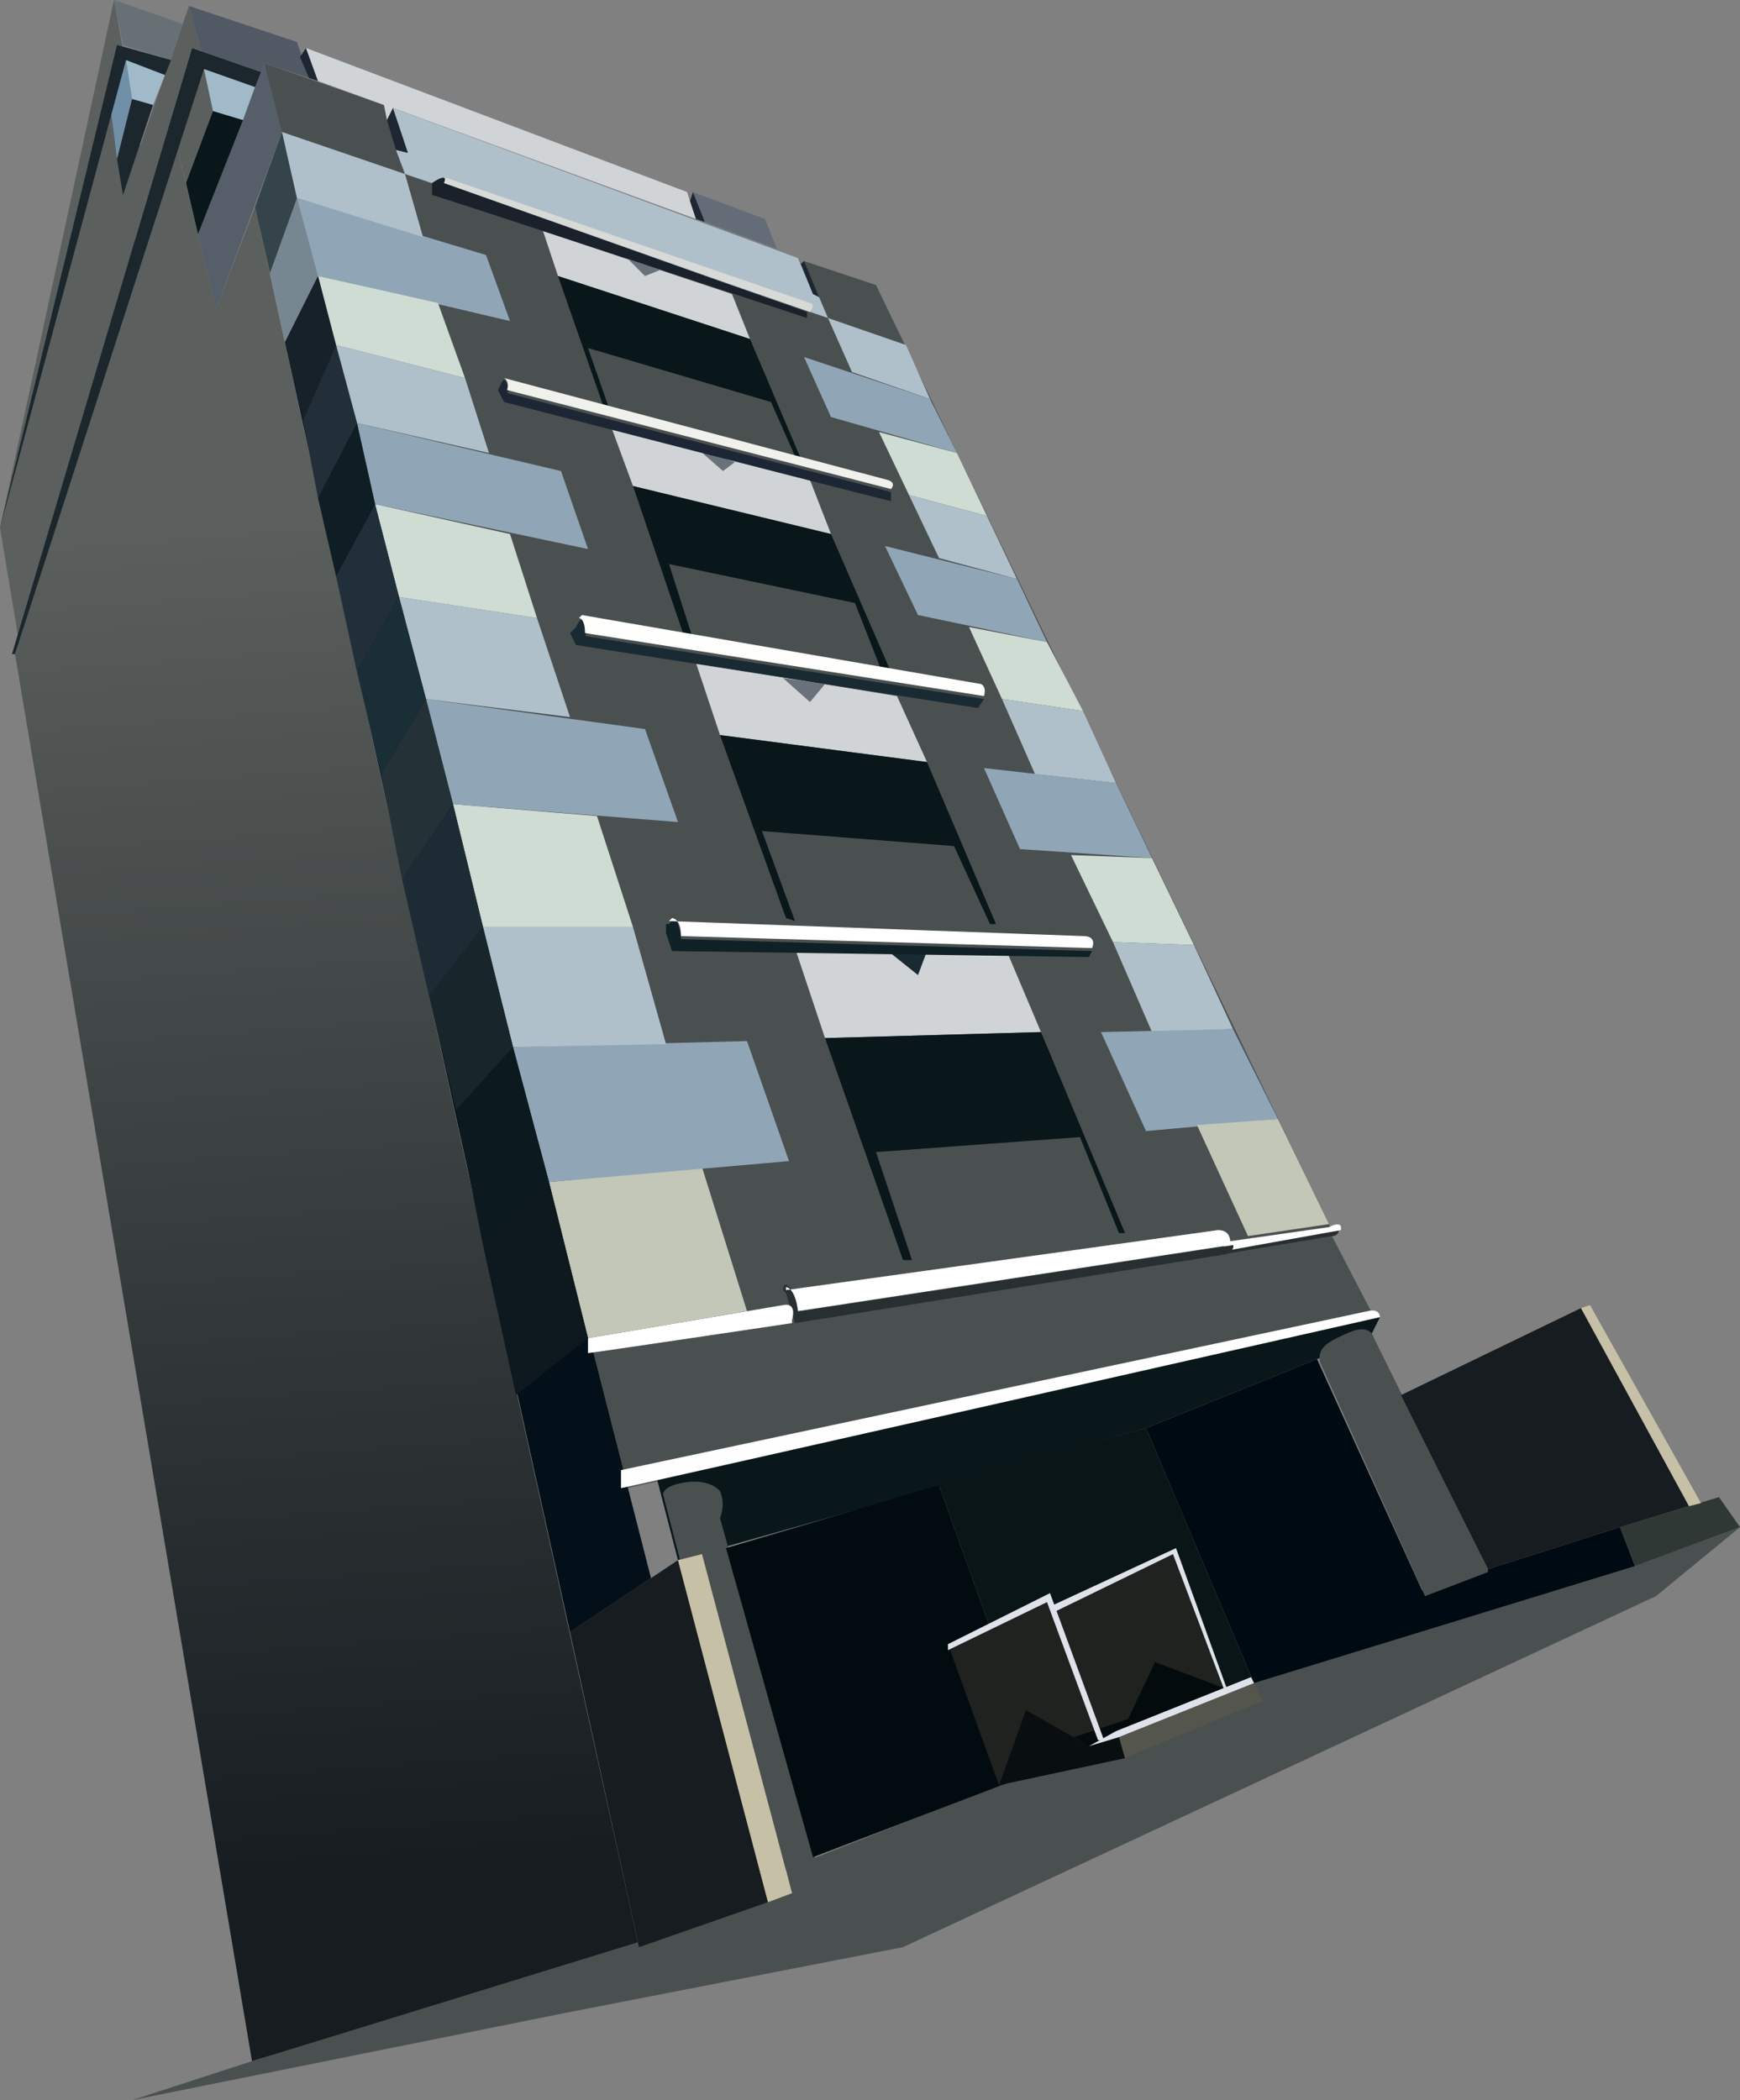 <?xml version="1.0" encoding="UTF-8"?>
<svg id="_レイヤー_1" xmlns="http://www.w3.org/2000/svg" xmlns:xlink="http://www.w3.org/1999/xlink" version="1.1" viewBox="0 0 58 70">
  <rect x="0" y="0" width="58" height="70" fill="#808080" stroke="none"/>
  <!-- Generator: Adobe Illustrator 29.5.1, SVG Export Plug-In . SVG Version: 2.1.0 Build 141)  -->
  <defs>
    <style>
      .st0 {
        fill: #35444a;
      }

      .st1 {
        fill: none;
      }

      .st2 {
        fill: #0f1d25;
      }

      .st3 {
        fill: #69727a;
      }

      .st4 {
        fill: #515964;
      }

      .st5 {
        fill: #303835;
      }

      .st6 {
        fill: #d0d4d7;
      }

      .st7 {
        fill: #1a2a32;
      }

      .st8 {
        fill: #5b5f5d;
      }

      .st9 {
        fill: #555e69;
      }

      .st10 {
        fill: #161c20;
      }

      .st11 {
        fill: #243238;
      }

      .st12 {
        fill: #17212a;
      }

      .st13 {
        fill: #1a2e35;
      }

      .st14 {
        fill: #1f221f;
      }

      .st15 {
        fill: #1b212a;
      }

      .st16 {
        fill: #091517;
      }

      .st17 {
        fill: #c6c0a6;
      }

      .st18 {
        fill: #54564e;
      }

      .st19 {
        fill: #09161a;
      }

      .st20 {
        fill: #18262b;
      }

      .st21 {
        fill: #000a12;
      }

      .st22 {
        fill: #d7dad6;
      }

      .st23 {
        fill: #4a5050;
      }

      .st24 {
        fill: #fefffc;
      }

      .st25 {
        fill: #090e11;
      }

      .st26 {
        fill: #646d77;
      }

      .st27 {
        fill: #b0c0cb;
      }

      .st28 {
        fill: #718fa7;
      }

      .st29 {
        fill: #fff;
      }

      .st30 {
        fill: #0d181f;
      }

      .st31 {
        fill: #a1bac9;
      }

      .st32 {
        fill: #222f38;
      }

      .st33 {
        fill: #0f2127;
      }

      .st34 {
        fill: #f0f0ec;
      }

      .st35 {
        fill: #c3c7b7;
      }

      .st36 {
        fill: #fefefe;
      }

      .st37 {
        fill: #90a6b7;
      }

      .st38 {
        fill: #0c1a20;
      }

      .st39 {
        fill: #1c2b34;
      }

      .st40 {
        fill: #020c10;
      }

      .st41 {
        fill: #dfe2eb;
      }

      .st42 {
        fill: #212f3a;
      }

      .st43 {
        fill: #282f30;
      }

      .st44 {
        fill: #1c2634;
      }

      .st45 {
        fill: #677075;
      }

      .st46 {
        fill: #778791;
      }

      .st47 {
        fill: #1b262d;
      }

      .st48 {
        fill: #1d2632;
      }

      .st49 {
        fill: #040b0c;
      }

      .st50 {
        fill: #030f19;
      }

      .st51 {
        fill: url(#_名称未設定グラデーション_35);
      }

      .st52 {
        fill: #cedcd3;
      }
    </style>
    <linearGradient id="_名称未設定グラデーション_35" data-name="名称未設定グラデーション 35" x1="-972.2" y1="-97.9" x2="-959.7" y2="-142.2" gradientTransform="translate(959.4 -177.8) rotate(-20)" gradientUnits="userSpaceOnUse">
      <stop offset="0" stop-color="#161c20"/>
      <stop offset="1" stop-color="#5b5f5d"/>
    </linearGradient>
  </defs>
  <polygon class="st8" points=".6 21.2 0 17.6 3.8 0 4.7 5 5.5 2.5 5.9 4.9 .6 21.2"/>
  <polygon class="st51" points="8.5 6.9 7.2 10.3 5.9 4.9 .5 21.8 8.4 68.7 21.3 64.9 8.5 6.9"/>
  <polygon class="st23" points="46 43.9 45.7 43.7 44.4 41.2 44.3 40.8 29.2 9.5 26.8 8.7 26.7 8.8 26.6 8.6 13.1 3.6 12.9 4 12.8 3.5 8.8 2.1 20.8 49.2 20.9 49.6 46 43.9"/>
  <polygon class="st23" points="58 50.9 55.2 53.2 30.1 64.9 18.8 67.1 4.4 70 8.4 68.7 25.6 63.4 26.4 63.1 26.2 62.3 33.3 59.5 37.5 58.6 42.1 56.7 41.8 56.1 54.5 52.2 58 50.9"/>
  <polygon class="st21" points="54 50.9 49.6 52.3 47.4 53 43.9 45.3 38.2 47.6 41.8 56.1 54.5 52.2 54 50.9"/>
  <polygon class="st5" points="57.3 49.9 54 50.9 54.5 52.2 58 50.9 57.3 49.9"/>
  <polygon class="st19" points="45.7 44.5 46 43.9 21.9 49.3 22.6 52 38.2 47.6 43.9 45.3 45.7 44.5"/>
  <path class="st23" d="M49.6,52.3l-3.8-7.7s-.1-.5-.8-.2-1.1.5-1,1l3.5,7.8,2.1-.8Z"/>
  <path class="st23" d="M22.1,49.8s0-.3.8-.4,1.1.3,1.1.3c0,0,.2.4,0,.9l3.2,11.4-1.8.6-3.3-12.8Z"/>
  <polygon class="st40" points="24.2 51.6 31.3 49.5 34.7 59 27.1 61.9 24.2 51.6"/>
  <polygon class="st16" points="31.3 49.5 38.2 47.6 41.8 56.1 34.7 59 31.3 49.5"/>
  <polygon class="st14" points="31.6 54.8 35 53.1 35.1 53.5 39.2 51.6 40.9 56.3 41.8 56.1 42.1 56.7 37.5 58.6 33.3 59.5 31.6 54.8"/>
  <polygon class="st25" points="33.3 59.5 34.2 57 36.3 58.2 37.3 57.9 37.5 58.6 33.3 59.5"/>
  <polygon class="st18" points="37.3 57.9 41.8 56.1 42.1 56.7 37.5 58.6 37.3 57.9"/>
  <polygon class="st10" points="19 54.4 22.6 52 25.6 63.4 21.3 64.9 19 54.4"/>
  <polygon class="st17" points="22.6 52 23.4 51.8 26.4 63.1 25.6 63.4 22.6 52"/>
  <polygon class="st10" points="46.7 46.5 52.7 43.6 56.3 50.2 54 50.9 49.6 52.3 46.7 46.5"/>
  <polygon class="st17" points="52.7 43.6 53 43.5 56.7 50.1 56.3 50.2 52.7 43.6"/>
  <polygon class="st50" points="19 54.4 9.5 11.4 10.6 9.2 21.7 52.6 19 54.4"/>
  <polygon class="st37" points="9 9.1 9.5 11.4 10.6 9.2 17 10.7 16.2 8.5 9.9 6.6 9 9.1"/>
  <polygon class="st46" points="9 9.1 9.5 11.4 10.6 9.2 9.9 6.6 9 9.1"/>
  <polygon class="st0" points="8.5 6.9 9 9.1 9.9 6.6 9.4 4.4 8.5 6.9"/>
  <polygon class="st8" points="6.2 6.1 7.1 3.7 6.8 2.3 5.9 4.9 6.2 6.1"/>
  <polygon class="st9" points="6.6 7.8 8.8 2.1 9.4 4.4 7.2 10.3 6.6 7.8"/>
  <polygon class="st19" points="6.2 6.1 7.1 3.7 8.1 4 6.6 7.8 6.2 6.1"/>
  <polygon class="st31" points="6.8 2.3 8.5 2.9 8.1 4 7.1 3.7 6.8 2.3"/>
  <polygon class="st47" points="8.7 2.4 6.4 1.6 .4 21.8 .5 21.8 6.8 2.3 8.5 2.9 8.7 2.4"/>
  <polygon class="st4" points="6.3 .2 6.7 1.7 8.7 2.4 8.8 2.1 10.3 2.6 9.9 1.4 6.3 .2"/>
  <polygon class="st8" points="6.3 .2 4.1 6.5 4.5 8 6.4 1.6 6.7 1.7 6.3 .2"/>
  <polygon class="st31" points="5.1 3.5 4.4 3.3 4.2 2 5.5 2.5 5.1 3.5"/>
  <polygon class="st47" points="4.4 3.3 3.9 5.3 4.1 6.5 5.1 3.5 4.4 3.3"/>
  <polygon class="st28" points="4.2 2 3.7 3.7 3.9 5.3 4.4 3.3 4.2 2"/>
  <polygon class="st47" points="5.7 2 3.9 1.5 0 17.6 0 17.6 4.2 2 5.5 2.5 5.7 2"/>
  <polygon class="st45" points="4.1 1.5 3.8 0 6.1 .8 5.7 2 4.1 1.5"/>
  <polygon class="st1" points="3.8 0 2.9 3.5 2.6 5.7 3.9 1.5 4.1 1.5 3.8 0"/>
  <polygon class="st48" points="10 1.9 10.2 1.6 10.6 2.7 10.3 2.6 10 1.9"/>
  <polygon class="st1" points="8.8 2.1 12.8 3.5 13.5 5.8 9.4 4.4 8.8 2.1"/>
  <polygon class="st27" points="13.5 5.8 14.1 7.9 9.9 6.6 9.4 4.4 13.5 5.8"/>
  <polygon class="st6" points="10.6 2.7 10.2 1.6 22.9 6.4 23.2 7.3 13.1 3.6 12.9 4 12.8 3.5 10.6 2.7"/>
  <polygon class="st48" points="13.1 3.6 13.6 5.1 13.2 5 12.9 4 13.1 3.6"/>
  <polygon class="st27" points="13.6 5.1 13.2 5 13.5 5.8 27.6 10.6 27.3 9.9 27.1 9.8 26.6 8.6 13.1 3.6 13.6 5.1"/>
  <polygon class="st48" points="23 6.7 23.1 6.4 23.5 7.4 23.2 7.3 23 6.7"/>
  <polygon class="st26" points="23.1 6.4 25.5 7.3 25.9 8.3 23.5 7.4 23.1 6.4"/>
  <polygon class="st48" points="26.7 8.8 26.8 8.7 27.3 9.9 27.1 9.8 26.7 8.8"/>
  <polygon class="st1" points="26.8 8.7 29.2 9.5 30.2 11.5 27.6 10.6 26.8 8.7"/>
  <polygon class="st27" points="27.6 10.6 28.4 12.4 31 13.3 30.2 11.5 27.6 10.6"/>
  <polygon class="st37" points="26.8 11.9 31 13.3 31.9 15.1 27.7 13.9 26.8 11.9"/>
  <polygon class="st52" points="31.9 15.1 29.3 14.4 30.3 16.5 32.9 17.2 31.9 15.1"/>
  <polygon class="st27" points="32.9 17.2 33.9 19.3 31.3 18.6 30.3 16.5 32.9 17.2"/>
  <polygon class="st37" points="33.9 19.3 29.5 18.2 30.6 20.5 34.9 21.4 33.9 19.3"/>
  <polygon class="st52" points="34.9 21.4 32.3 20.9 33.4 23.3 36.1 23.7 34.9 21.4"/>
  <polygon class="st27" points="36.1 23.7 33.4 23.3 34.5 25.8 37.2 26.1 36.1 23.7"/>
  <polygon class="st37" points="37.2 26.1 32.8 25.6 34 28.3 38.4 28.6 37.2 26.1"/>
  <polygon class="st52" points="38.4 28.6 35.7 28.5 37.1 31.4 39.8 31.5 38.4 28.6"/>
  <polygon class="st27" points="39.8 31.5 37.1 31.4 38.4 34.4 41.1 34.3 39.8 31.5"/>
  <polygon class="st37" points="41.1 34.3 36.7 34.4 38.2 37.7 42.6 37.3 41.1 34.3"/>
  <polygon class="st35" points="42.6 37.3 39.9 37.5 41.6 41.2 44.3 40.8 42.6 37.3"/>
  <polygon class="st6" points="18.1 7.7 18.6 9.2 25 11.3 24.4 9.8 18.1 7.7"/>
  <polygon class="st3" points="20.9 8.6 21.5 9.2 22 9 20.9 8.6"/>
  <polygon class="st19" points="18.6 9.2 20.1 13.5 20.3 13.6 19.6 11.6 25.7 13.4 26.5 15.2 26.7 15.3 25 11.3 18.6 9.2"/>
  <polygon class="st6" points="20.4 14.3 21.1 16.2 27.7 17.8 27 16 20.4 14.3"/>
  <polygon class="st3" points="23.3 15 24.1 15.7 24.5 15.4 23.3 15"/>
  <polygon class="st19" points="21.1 16.2 22.8 21.2 23.1 21.3 22.3 18.8 28.5 20.1 29.4 22.4 29.7 22.4 27.7 17.8 21.1 16.2"/>
  <polygon class="st6" points="23.2 22.1 24 24.5 30.9 25.4 29.9 23.2 23.2 22.1"/>
  <polygon class="st3" points="26.1 22.6 27 23.4 27.5 22.8 26.1 22.6"/>
  <polygon class="st19" points="24 24.5 26.2 30.6 26.5 30.7 25.4 27.7 31.8 28.2 33 30.8 33.2 30.8 30.9 25.4 24 24.5"/>
  <polygon class="st6" points="26.5 31.6 27.5 34.6 34.7 34.4 33.6 31.8 26.5 31.6"/>
  <polygon class="st7" points="29.6 31.7 30.6 32.5 30.9 31.7 29.6 31.7"/>
  <polygon class="st19" points="27.5 34.6 30.1 42 30.4 42 29.2 38.4 36 37.9 37.3 41.1 37.5 41.1 34.7 34.4 27.5 34.6"/>
  <path class="st43" d="M40.8,41.8l3.6-.6s.3,0,.2-.3l-3.9.7v.2Z"/>
  <path class="st29" d="M44.7,40.9s0-.2-.4,0l-3.5.5v.3s3.9-.7,3.9-.7Z"/>
  <path class="st43" d="M26.1,43s0-.4.3,0,.2.5.3.7l14.4-2.2s.1.1-.2.3l-14.4,2.3-.3-1Z"/>
  <path class="st29" d="M26.2,42.9s.3,0,.4.8l14.4-2.2s.1-.5-.4-.5l-14.4,2Z"/>
  <path class="st29" d="M26.4,44s.2-.6-.3-.5l-6.5,1.1v.5c.1,0,6.8-1,6.8-1Z"/>
  <path class="st1" d="M19.7,45.1l-2.3,2s-.1,0-.2-.3,0-.3,0-.3l2.4-1.9v.5Z"/>
  <path class="st36" d="M20.7,49v.6c.1,0,25.3-5.7,25.3-5.7,0,0,0-.3-.4-.2l-24.9,5.3Z"/>
  <path class="st1" d="M20.7,49l-2.5,1.7s-.2.2-.1.3.2.3.2.3l2.6-1.7v-.6Z"/>
  <polygon class="st35" points="19.6 44.6 24.9 43.7 23.4 38.9 18.3 39.4 19.6 44.6"/>
  <polygon class="st30" points="19.6 44.6 17.2 46.5 16.1 41.5 18.3 39.4 19.6 44.6"/>
  <polygon class="st37" points="18.3 39.4 26.3 38.7 24.9 34.7 17.1 34.9 18.3 39.4"/>
  <polygon class="st38" points="17.1 34.9 15.2 37 16.1 41.5 18.3 39.4 17.1 34.9"/>
  <polygon class="st27" points="17.1 34.9 22.2 34.8 21.1 30.9 16.1 30.9 17.1 34.9"/>
  <polygon class="st20" points="16.1 30.9 14.3 33.2 15.2 37 17.1 34.9 16.1 30.9"/>
  <polygon class="st52" points="16.1 30.9 21.1 30.9 19.9 27.2 15.1 26.8 16.1 30.9"/>
  <polygon class="st39" points="16.1 30.9 14.3 33.2 13.4 29.3 15.1 26.8 16.1 30.9"/>
  <polygon class="st37" points="15.1 26.8 22.6 27.4 21.5 24.3 14.2 23.3 15.1 26.8"/>
  <polygon class="st11" points="14.2 23.3 12.7 25.8 13.4 29.3 15.1 26.8 14.2 23.3"/>
  <polygon class="st27" points="14.2 23.3 19 23.9 17.9 20.6 13.3 19.9 14.2 23.3"/>
  <polygon class="st13" points="13.3 19.9 11.9 22.4 12.7 25.8 14.2 23.3 13.3 19.9"/>
  <polygon class="st52" points="17.9 20.6 17 17.8 12.5 16.8 13.3 19.9 17.9 20.6"/>
  <polygon class="st42" points="12.5 16.8 11.2 19.2 11.9 22.4 13.3 19.9 12.5 16.8"/>
  <polygon class="st37" points="12.5 16.8 11.9 14.1 18.7 15.7 19.6 18.3 12.5 16.8"/>
  <polygon class="st2" points="11.2 19.2 12.5 16.8 11.9 14.1 10.6 16.6 11.2 19.2"/>
  <polygon class="st27" points="11.9 14.1 16.3 15.1 15.5 12.6 11.2 11.5 11.9 14.1"/>
  <polygon class="st32" points="11.2 11.5 10.1 14 10.6 16.6 11.9 14.1 11.2 11.5"/>
  <polygon class="st52" points="11.2 11.5 15.5 12.6 14.6 10.1 10.6 9.2 11.2 11.5"/>
  <polygon class="st12" points="10.6 9.2 9.5 11.4 10.1 14 11.2 11.5 10.6 9.2"/>
  <polygon class="st49" points="41.8 56.1 40.9 56.3 38.5 55.4 37.6 57.3 35.8 57.9 36.3 58.2 37.3 57.9 41.8 56.1"/>
  <polygon class="st41" points="37.2 57.7 41.7 55.9 41.8 56.1 37.3 57.9 36.3 58.2 37.2 57.7"/>
  <path class="st15" d="M26.9,10.6v-.2c0,0-12.1-4.3-12.1-4.3,0,0,.2-.4-.4,0v.4c.1,0,12.5,4.1,12.5,4.1Z"/>
  <path class="st22" d="M14.8,6.1s.1-.2,0-.2l12.2,4.2s.2,0,0,.3l-12.2-4.3Z"/>
  <path class="st44" d="M16.7,12.8s.1-.3.2,0,0,.3,0,.3l12.8,3.3v.3c-.1,0-12.9-3.3-12.9-3.3l-.2-.4h0Z"/>
  <path class="st34" d="M16.8,12.6s.2.1.1.4l12.8,3.3s.2-.2-.1-.3l-12.8-3.4Z"/>
  <path class="st7" d="M19.2,20.9s.2-.5.3-.1,0,.4,0,.4l13.3,2.1-.2.3-13.4-2.1-.2-.4h0Z"/>
  <path class="st24" d="M19.3,20.6s.2,0,.2.5l13.3,2.1s.1-.3-.1-.4l-13.3-2.3Z"/>
  <path class="st33" d="M22.3,30.8s.2-.3.3,0,.1.5.1.5l13.7.4s0,0-.1.2l-13.9-.2-.2-.6v-.3Z"/>
  <path class="st29" d="M22.4,30.6s.3,0,.3.6l13.7.4s.2-.4-.3-.4l-13.8-.5Z"/>
  <polygon class="st41" points="31.6 55 34.9 53.4 36.6 58 36.8 58 35 53.1 31.6 54.8 31.6 55"/>
  <polygon class="st41" points="35.2 53.7 39.1 51.8 40.8 56.3 40.9 56.3 39.2 51.6 35.1 53.5 35.2 53.7"/>
</svg>